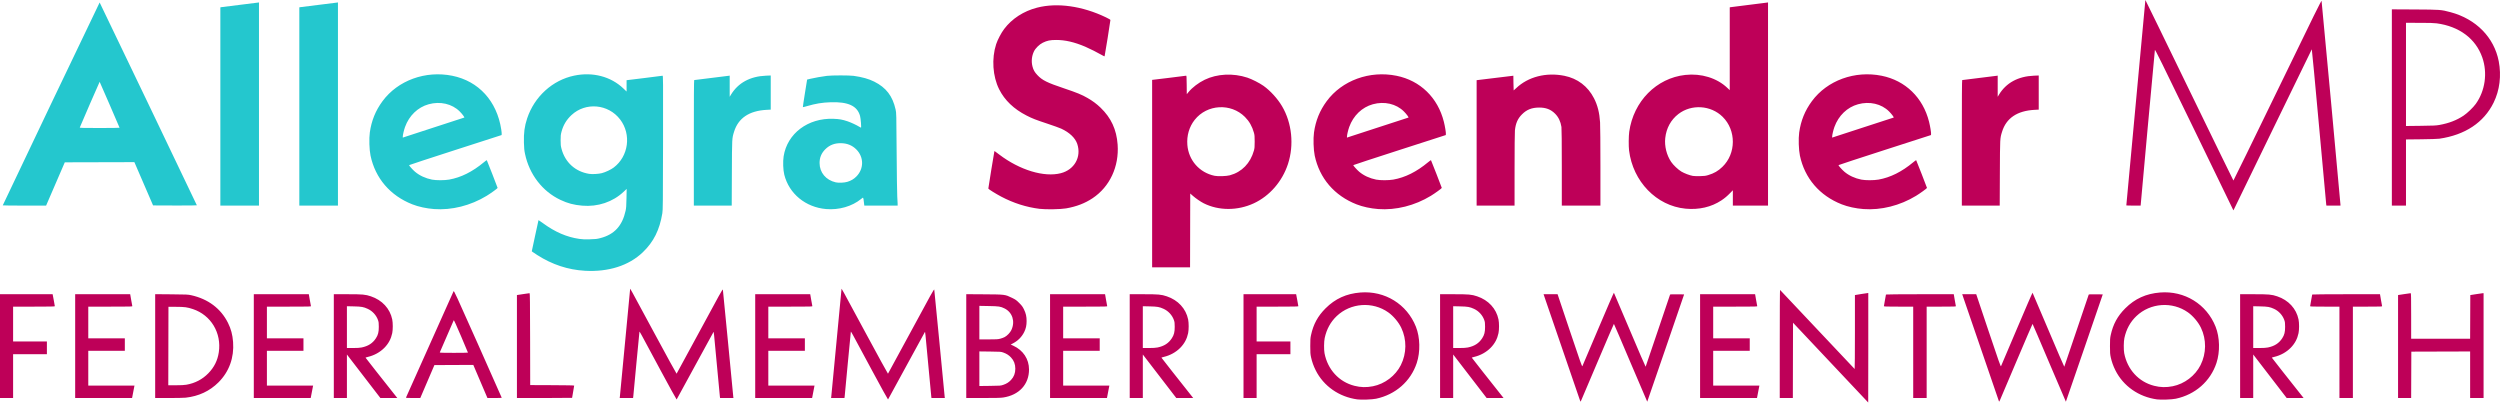 <?xml version="1.0" encoding="UTF-8" standalone="no"?>
<!-- Created with Inkscape (http://www.inkscape.org/) -->

<svg
   version="1.1"
   id="svg1"
   width="2319.878"
   height="373.504"
   viewBox="0 0 2319.878 373.504"
   xmlns="http://www.w3.org/2000/svg"
   xmlns:svg="http://www.w3.org/2000/svg">
  <defs
     id="defs1" />
  <g
     id="g1"
     transform="translate(-407.783,-1288.217)">
    <g
       id="g2"
       transform="translate(113.063,1068.441)">
      <path
         style="fill:#24c7ce"
         d="m 837.44,471.023 c -15.674,-0.897 -30.326,-5.732 -44.142,-14.566 -2.034,-1.301 -4.016,-2.619 -4.405,-2.931 l -0.707,-0.566 3.077,-14.4 c 1.692,-7.92 3.118,-14.452 3.168,-14.515 0.05,-0.063 1.864,1.183 4.03,2.768 11.338,8.299 22.069,12.942 33.859,14.65 2.833,0.41 5.08,0.496 9.76,0.371 5.407,-0.144 6.49,-0.268 9.781,-1.121 12.941,-3.356 20.316,-11.371 23.396,-25.425 0.531,-2.424 0.681,-4.551 0.815,-11.6 l 0.164,-8.631 -2.701,2.557 c -10.112,9.571 -24.041,14.266 -38.575,13.002 -7.845,-0.683 -13.473,-2.179 -20.23,-5.38 -16.738,-7.929 -28.82,-23.64 -32.818,-42.676 -0.682,-3.249 -0.874,-5.206 -1.018,-10.425 -0.25,-9.029 0.579,-15.269 2.989,-22.489 6.782,-20.321 23.588,-35.557 43.831,-39.735 17.104,-3.53 33.872,0.872 45.437,11.928 l 3.009,2.877 v -5.265 -5.265 l 16.4,-1.997 c 9.02,-1.098 16.656,-2.069 16.969,-2.157 0.544,-0.153 0.564,2.571 0.466,62.024 -0.094,56.885 -0.149,62.471 -0.651,65.544 -2.532,15.523 -8.082,26.621 -18.124,36.244 -12.944,12.404 -31.827,18.436 -53.78,17.179 z m 15.68,-90.561 c 3.397,-0.849 8.494,-3.25 11.114,-5.236 13.802,-10.459 16.511,-30.749 5.952,-44.582 -10.997,-14.407 -32.017,-16.311 -45.155,-4.09 -4.618,4.296 -7.626,9.303 -9.244,15.389 -0.734,2.761 -0.845,3.806 -0.845,7.977 0,4.176 0.11,5.216 0.849,8 3.334,12.57 12.852,21.166 25.675,23.188 2.849,0.449 8.529,0.134 11.653,-0.647 z m -155.68,33.296 c -7.038,-0.52 -14.374,-2.115 -20.12,-4.376 -20.527,-8.076 -34.337,-24.184 -38.771,-45.221 -1.132,-5.37 -1.454,-15.791 -0.664,-21.44 1.533,-10.956 5.31,-20.269 11.781,-29.053 14.209,-19.286 39.865,-28.626 64.781,-23.583 24.461,4.95 41.366,23.499 45.396,49.813 0.288,1.879 0.477,3.82 0.42,4.312 l -0.103,0.896 -42.869,13.816 c -23.578,7.599 -42.91,13.938 -42.959,14.088 -0.136,0.414 3.348,4.304 5.478,6.116 4.158,3.539 9.749,6.136 15.757,7.321 3.848,0.759 11.598,0.744 15.953,-0.03 11.002,-1.955 21.56,-7.227 32.254,-16.104 1.372,-1.139 2.569,-1.995 2.66,-1.904 0.213,0.213 10.047,25.427 10.043,25.75 -0.005,0.415 -6.511,5.112 -10.137,7.318 -14.979,9.113 -32.436,13.497 -48.9,12.281 z m 2.72,-76.633 c 13.816,-4.493 25.234,-8.206 25.374,-8.252 0.495,-0.16 -1.854,-3.308 -4.254,-5.702 -7.102,-7.083 -18.059,-9.611 -28.8,-6.647 -10.034,2.77 -18.096,10.526 -21.907,21.075 -0.989,2.739 -2.076,7.352 -2.086,8.857 l -0.007,1.017 3.28,-1.09 c 1.804,-0.599 14.584,-4.766 28.4,-9.259 z m 361.117,76.639 c -19.051,-1.653 -34.318,-14.192 -38.772,-31.844 -1.101,-4.362 -1.386,-12.258 -0.618,-17.105 3.358,-21.199 22.599,-35.683 46.227,-34.795 5.493,0.206 8.152,0.675 13.051,2.302 3.124,1.037 8.502,3.545 11.043,5.149 0.671,0.424 1.317,0.77 1.436,0.77 0.473,0 -0.192,-8.512 -0.85,-10.88 -2.599,-9.348 -10.988,-13.242 -27.353,-12.696 -7.846,0.262 -13.911,1.26 -21.846,3.595 -2.04,0.6 -3.779,1.022 -3.864,0.937 -0.085,-0.085 0.769,-5.875 1.898,-12.867 l 2.053,-12.712 3.04,-0.728 c 3.784,-0.907 10.926,-2.169 15.36,-2.715 4.474,-0.551 20.936,-0.554 24.8,-0.004 8.047,1.144 13.962,2.805 19.062,5.354 11.047,5.52 17.051,13.359 19.849,25.917 0.706,3.168 0.716,3.569 0.956,39.68 0.133,20.064 0.389,38.496 0.569,40.96 0.179,2.464 0.335,5.38 0.345,6.48 l 0.019,2 h -15.468 -15.468 l -0.398,-3.28 c -0.583,-4.813 -0.411,-4.615 -2.524,-2.894 -8.49,6.915 -20.625,10.412 -32.544,9.378 z m 19.843,-25.286 c 3.386,-1.058 5.825,-2.494 8.149,-4.796 7.226,-7.16 7.244,-18.114 0.042,-25.275 -3.891,-3.869 -8.693,-5.766 -14.591,-5.766 -5.747,0 -10.275,1.794 -14.115,5.59 -3.652,3.611 -5.369,7.712 -5.361,12.81 0.013,8.856 5.842,15.832 14.997,17.948 2.736,0.632 8.017,0.385 10.88,-0.51 z m -783.84,21.854 c 0,-0.394 89.718,-188.252 89.904,-188.246 0.136,0.004 89.735,186.935 90.204,188.191 0.063,0.17 -8.271,0.254 -20.256,0.206 l -20.364,-0.082 -8.675,-20.082 -8.675,-20.082 -32.285,0.082 -32.285,0.082 -8.674,20.08 -8.674,20.08 h -20.109 c -11.06,0 -20.109,-0.103 -20.109,-0.229 z M 405.675,338.32 c -0.068,-0.132 -4.216,-9.776 -9.219,-21.432 -5.003,-11.656 -9.173,-21.196 -9.267,-21.2 -0.125,-0.006 -17.311,39.535 -18.46,42.472 -0.124,0.317 3.696,0.4 18.457,0.4 10.237,0 18.558,-0.108 18.49,-0.24 z m 93.525,-19.745 V 226.589 l 1.04,-0.182 c 0.572,-0.1 8.096,-1.042 16.72,-2.094 8.624,-1.052 16.22,-1.997 16.88,-2.101 l 1.2,-0.189 V 316.292 410.56 h -17.92 -17.92 z m 73.28,0 V 226.589 l 1.04,-0.182 c 0.572,-0.1 8.096,-1.042 16.72,-2.094 8.624,-1.052 16.22,-1.997 16.88,-2.101 l 1.2,-0.189 V 316.292 410.56 h -17.92 -17.92 z M 938.56,352.32 c 0,-41.171 0.1,-58.24 0.343,-58.24 0.475,0 30.972,-3.793 32.057,-3.987 l 0.88,-0.157 8.2e-4,9.832 8.2e-4,9.832 1.142,-1.894 c 6.66,-11.045 17.788,-17.099 32.536,-17.701 l 4.4,-0.18 v 15.839 15.839 l -3.76,0.196 c -16.237,0.844 -26.389,7.678 -30.284,20.385 -1.917,6.253 -1.877,5.495 -2.024,38.317 l -0.135,30.16 h -17.578 -17.578 z"
         id="path3" />
      <path
         style="fill:#be0058"
         d="m 1993.44,556.265 -34.88,-37.015 -0.082,34.935 -0.081,34.935 h -6.079 -6.079 V 538.816 c 0,-27.982 0.122,-50.169 0.274,-50 2.463,2.729 69.044,73.295 69.228,73.371 0.142,0.059 0.258,-15.353 0.258,-34.249 v -34.356 l 6.15,-1.014 c 3.383,-0.558 6.191,-0.973 6.241,-0.923 0.05,0.05 0.054,22.938 0.01,50.863 l -0.081,50.772 z m -232.292,35.865 c -0.319,-0.816 -30.198,-87.87 -32.363,-94.29 l -1.699,-5.04 h 6.494 6.494 l 11.322,33.745 c 9.738,29.022 11.373,33.646 11.683,33.04 0.199,-0.388 6.811,-15.937 14.694,-34.555 7.883,-18.618 14.44,-33.738 14.57,-33.6 0.13,0.138 6.761,15.692 14.735,34.566 7.974,18.874 14.592,34.21 14.706,34.08 0.114,-0.13 5.215,-15.163 11.335,-33.408 6.12,-18.245 11.226,-33.332 11.347,-33.527 0.152,-0.245 2.194,-0.328 6.625,-0.268 l 6.405,0.087 -17.055,49.72 c -9.38,27.346 -17.108,49.773 -17.172,49.836 -0.064,0.064 -7.004,-16.154 -15.423,-36.04 -8.419,-19.886 -15.392,-36.154 -15.497,-36.151 -0.104,0.003 -6.807,15.591 -14.894,34.64 -8.087,19.049 -15.011,35.341 -15.386,36.205 -0.564,1.298 -0.724,1.464 -0.921,0.96 z m 388.48,0 c -0.319,-0.816 -30.198,-87.87 -32.363,-94.29 l -1.699,-5.04 h 6.494 6.494 l 11.322,33.745 c 9.738,29.022 11.373,33.646 11.683,33.04 0.199,-0.388 6.811,-15.937 14.694,-34.555 7.883,-18.618 14.44,-33.738 14.57,-33.6 0.13,0.138 6.761,15.692 14.735,34.566 7.974,18.874 14.592,34.21 14.706,34.08 0.114,-0.13 5.215,-15.163 11.335,-33.408 6.12,-18.245 11.226,-33.332 11.347,-33.527 0.152,-0.245 2.194,-0.328 6.625,-0.268 l 6.405,0.087 -17.055,49.72 c -9.38,27.346 -17.108,49.773 -17.172,49.836 -0.064,0.064 -7.004,-16.154 -15.423,-36.04 -8.419,-19.886 -15.392,-36.154 -15.497,-36.151 -0.104,0.003 -6.807,15.591 -14.894,34.64 -8.087,19.049 -15.011,35.341 -15.386,36.205 -0.564,1.298 -0.724,1.464 -0.921,0.96 z M 907.447,562.95 c -8.218,-15.262 -15.898,-29.523 -17.067,-31.691 -1.169,-2.167 -2.188,-3.878 -2.265,-3.802 -0.077,0.077 -1.355,13.298 -2.842,29.381 -1.486,16.083 -2.791,29.926 -2.898,30.762 l -0.196,1.52 h -6.214 -6.214 l 0.172,-1.2 c 0.095,-0.66 2.256,-23.304 4.804,-50.32 2.547,-27.016 4.67,-49.336 4.716,-49.6 0.108,-0.615 -1.274,-3.128 22.467,40.873 11.227,20.808 20.52,37.767 20.651,37.685 0.132,-0.081 9.797,-17.864 21.478,-39.517 18.563,-34.408 21.268,-39.258 21.47,-38.485 0.127,0.486 2.325,22.916 4.884,49.844 2.56,26.928 4.72,49.356 4.801,49.84 l 0.148,0.88 h -6.212 -6.212 l -0.184,-1.36 c -0.101,-0.748 -1.334,-13.816 -2.74,-29.04 -2.93,-31.735 -2.872,-31.175 -3.209,-30.824 -0.14,0.145 -7.838,14.232 -17.107,31.304 -9.269,17.072 -16.952,31.143 -17.072,31.27 -0.12,0.126 -6.943,-12.258 -15.161,-27.52 z m 196.16,0 c -8.218,-15.262 -15.898,-29.523 -17.067,-31.691 -1.169,-2.167 -2.188,-3.878 -2.265,-3.802 -0.077,0.077 -1.355,13.298 -2.842,29.381 -1.486,16.083 -2.791,29.926 -2.898,30.762 l -0.196,1.52 h -6.214 -6.214 l 0.172,-1.2 c 0.095,-0.66 2.256,-23.304 4.804,-50.32 2.547,-27.016 4.67,-49.336 4.716,-49.6 0.108,-0.615 -1.274,-3.128 22.466,40.873 11.227,20.808 20.52,37.767 20.651,37.685 0.132,-0.081 9.797,-17.864 21.479,-39.517 18.563,-34.408 21.268,-39.258 21.47,-38.485 0.127,0.486 2.325,22.916 4.885,49.844 2.56,26.928 4.72,49.356 4.801,49.84 l 0.147,0.88 h -6.212 -6.212 l -0.184,-1.36 c -0.101,-0.748 -1.334,-13.816 -2.74,-29.04 -2.93,-31.735 -2.872,-31.175 -3.209,-30.824 -0.14,0.145 -7.838,14.232 -17.107,31.304 -9.269,17.072 -16.951,31.143 -17.072,31.27 -0.12,0.126 -6.943,-12.258 -15.161,-27.52 z m 450.633,27.447 c -16.968,-2.325 -31.278,-12.337 -38.642,-27.036 -2.001,-3.994 -3.386,-7.888 -4.304,-12.1 -0.614,-2.817 -0.711,-4.218 -0.711,-10.3 0,-6.066 0.098,-7.487 0.705,-10.273 2.197,-10.072 6.287,-17.587 13.489,-24.79 8.932,-8.932 19.287,-13.642 32.301,-14.693 22.715,-1.835 43.212,10.797 51.529,31.754 3.912,9.858 4.228,23.252 0.795,33.664 -5.587,16.947 -19.655,29.306 -37.721,33.141 -3.625,0.769 -13.762,1.138 -17.44,0.634 z m 14.56,-12.209 c 10.897,-2.15 20.873,-9.728 25.836,-19.627 5.443,-10.855 5.587,-23.762 0.387,-34.609 -2.515,-5.245 -7.324,-10.958 -12.033,-14.295 -14.582,-10.332 -34.926,-8.873 -47.882,3.433 -5.681,5.397 -9.381,12.172 -11.151,20.425 -0.68,3.171 -0.768,10.831 -0.161,14.006 2.899,15.148 13.427,26.615 27.79,30.266 5.86,1.49 11.079,1.611 17.214,0.401 z m 727.52,12.209 c -16.968,-2.325 -31.278,-12.337 -38.642,-27.036 -2.001,-3.994 -3.386,-7.888 -4.304,-12.1 -0.614,-2.817 -0.711,-4.218 -0.711,-10.3 0,-6.066 0.098,-7.487 0.705,-10.273 2.197,-10.072 6.287,-17.587 13.489,-24.79 8.932,-8.932 19.287,-13.642 32.301,-14.693 22.715,-1.835 43.212,10.797 51.529,31.754 3.912,9.858 4.228,23.252 0.795,33.664 -5.587,16.947 -19.655,29.306 -37.721,33.141 -3.625,0.769 -13.762,1.138 -17.44,0.634 z m 14.56,-12.209 c 10.897,-2.15 20.873,-9.728 25.836,-19.627 5.443,-10.855 5.587,-23.762 0.387,-34.609 -2.515,-5.245 -7.324,-10.958 -12.033,-14.295 -14.582,-10.332 -34.926,-8.873 -47.882,3.433 -5.682,5.397 -9.381,12.172 -11.151,20.425 -0.68,3.171 -0.768,10.831 -0.161,14.006 2.899,15.148 13.427,26.615 27.79,30.266 5.86,1.49 11.079,1.611 17.214,0.401 z M 294.72,540.96 V 492.8 h 24.42 24.42 l 1.02,5.37 c 0.561,2.954 1.02,5.546 1.02,5.76 0,0.302 -4.356,0.39 -19.36,0.39 h -19.36 v 16.16 16.16 h 15.68 15.68 v 5.92 5.92 h -15.68 -15.68 v 20.32 20.32 h -6.08 -6.08 z m 69.76,0 V 492.8 h 25.527 25.527 l 0.899,5.2 c 0.494,2.86 0.969,5.452 1.054,5.76 0.147,0.529 -0.975,0.56 -20.346,0.56 h -20.502 v 14.72 14.72 h 16.96 16.96 v 5.76 5.76 h -16.96 -16.96 v 16.16 16.16 h 21.446 21.446 l -0.166,0.72 c -0.091,0.396 -0.529,2.664 -0.973,5.04 -0.444,2.376 -0.879,4.644 -0.967,5.04 l -0.16,0.72 h -26.394 -26.394 z m 74.24,-0.022 v -48.182 l 15.12,0.129 c 14.182,0.121 15.319,0.174 18.32,0.841 15.69,3.487 27.442,12.313 34.098,25.608 2.806,5.605 4.247,10.992 4.757,17.786 1.086,14.461 -3.664,27.583 -13.556,37.45 -8.136,8.115 -18.308,12.872 -30.419,14.223 -1.584,0.177 -8.604,0.323 -15.6,0.324 l -12.72,0.003 z m 28.96,35.841 c 8.004,-1.388 14.872,-4.968 20.368,-10.618 5.457,-5.61 8.561,-11.84 9.716,-19.503 2.695,-17.877 -7.26,-34.49 -24.003,-40.057 -5.326,-1.771 -7.619,-2.081 -15.52,-2.101 l -7.2,-0.018 -0.081,36.4 -0.081,36.4 6.961,-0.001 c 4.861,-7.1e-4 7.83,-0.152 9.841,-0.5 z m 62.56,-35.819 V 492.8 h 25.527 25.527 l 0.899,5.2 c 0.494,2.86 0.969,5.452 1.054,5.76 0.147,0.529 -0.975,0.56 -20.346,0.56 h -20.502 v 14.72 14.72 h 16.96 16.96 v 5.76 5.76 h -16.96 -16.96 v 16.16 16.16 h 21.446 21.446 l -0.166,0.72 c -0.091,0.396 -0.529,2.664 -0.973,5.04 -0.444,2.376 -0.879,4.644 -0.967,5.04 l -0.16,0.72 h -26.394 -26.394 z m 74.24,0 V 492.8 l 12.72,10e-4 c 14.077,0.001 16.491,0.219 21.671,1.95 10.457,3.494 17.759,11.405 19.823,21.475 0.66,3.219 0.66,9.448 -2.3e-4,12.667 -1.081,5.272 -3.498,9.775 -7.334,13.663 -3.98,4.034 -9.35,7.008 -15.12,8.372 -1.276,0.302 -2.32,0.637 -2.32,0.746 0,0.15 16.817,21.509 28.427,36.104 l 1.067,1.341 h -7.854 -7.854 L 632.173,568.928 616.64,548.735 v 20.192 20.192 h -6.08 -6.08 z m 25.824,1.257 c 6.126,-1.265 10.277,-3.948 13.266,-8.573 2.025,-3.132 2.67,-5.701 2.666,-10.603 -0.003,-3.51 -0.118,-4.485 -0.736,-6.24 -1.597,-4.533 -5.124,-8.399 -9.5,-10.412 -3.952,-1.818 -5.755,-2.14 -12.88,-2.305 l -6.48,-0.149 V 523.327 542.72 h 5.613 c 3.859,0 6.375,-0.157 8.05,-0.503 z m 41.151,46.503 c 0.51,-1.252 43.813,-98.008 44.158,-98.667 0.391,-0.746 1.83,2.373 22.562,48.911 12.18,27.339 22.145,49.809 22.145,49.932 0,0.123 -2.988,0.221 -6.64,0.218 l -6.64,-0.006 -6.557,-15.357 -6.557,-15.357 -18.048,0.083 -18.048,0.083 -6.549,15.28 -6.549,15.28 h -6.719 c -5.249,0 -6.683,-0.087 -6.556,-0.4 z m 57.506,-41.733 c 0,-0.117 -2.909,-7.031 -6.465,-15.365 -4.244,-9.947 -6.552,-14.997 -6.717,-14.7 -0.19,0.34 -12.046,27.671 -12.961,29.878 -0.131,0.316 2.59,0.4 12.988,0.4 7.235,0 13.154,-0.096 13.154,-0.213 z m 45.44,-5.642 V 493.57 l 5.68,-0.869 c 3.124,-0.478 5.859,-0.868 6.079,-0.865 0.316,0.003 0.416,8.859 0.48,42.644 l 0.081,42.64 20.4,0.082 c 13.522,0.055 20.4,0.192 20.4,0.407 0,0.178 -0.432,2.766 -0.96,5.751 -0.528,2.984 -0.96,5.501 -0.96,5.593 0,0.092 -11.52,0.167 -25.6,0.167 h -25.6 z M 995.52,540.96 V 492.8 h 25.527 25.527 l 0.899,5.2 c 0.494,2.86 0.969,5.452 1.054,5.76 0.147,0.529 -0.975,0.56 -20.346,0.56 H 1007.68 v 14.72 14.72 h 16.96 16.96 v 5.76 5.76 h -16.96 -16.96 v 16.16 16.16 h 21.446 21.446 l -0.166,0.72 c -0.091,0.396 -0.529,2.664 -0.973,5.04 -0.444,2.376 -0.879,4.644 -0.967,5.04 l -0.16,0.72 h -26.394 -26.394 z M 1191.36,540.944 V 492.768 l 16.72,0.113 c 19.34,0.131 19.262,0.121 25.825,3.323 3.277,1.599 3.974,2.098 6.587,4.712 2.464,2.465 3.156,3.4 4.415,5.963 1.781,3.626 2.454,6.605 2.447,10.821 -0.01,4.041 -0.649,6.985 -2.209,10.139 -2.283,4.614 -5.865,8.209 -10.628,10.666 l -1.905,0.982 2.443,1.129 c 9.151,4.228 14.536,12.388 14.543,22.037 0.01,13.789 -9.189,23.756 -23.998,26.002 -2.329,0.353 -6.688,0.461 -18.64,0.463 l -15.6,0.002 z m 34.318,35.957 c 3.052,-1.025 5.12,-2.325 7.209,-4.534 2.687,-2.842 3.997,-6.265 3.997,-10.447 0,-4.182 -1.31,-7.606 -3.997,-10.447 -2.024,-2.14 -4.087,-3.467 -7.042,-4.527 -2.284,-0.82 -2.502,-0.837 -12.325,-0.954 l -10,-0.119 v 16.049 16.049 l 9.84,-0.118 c 9.591,-0.115 9.903,-0.139 12.318,-0.95 z m -2.825,-42.814 c 1.361,-0.348 3.217,-1.032 4.123,-1.52 2.39,-1.286 5.106,-4.132 6.239,-6.536 3.737,-7.927 0.996,-16.479 -6.442,-20.098 -3.677,-1.789 -5.037,-1.992 -14.533,-2.169 l -8.72,-0.163 v 15.559 15.559 h 8.429 c 7.35,0 8.745,-0.081 10.904,-0.633 z m 46.267,6.873 V 492.8 h 25.527 25.527 l 0.899,5.2 c 0.494,2.86 0.969,5.452 1.054,5.76 0.147,0.529 -0.975,0.56 -20.346,0.56 H 1281.28 v 14.72 14.72 h 16.96 16.96 v 5.76 5.76 h -16.96 -16.96 v 16.16 16.16 h 21.446 21.446 l -0.166,0.72 c -0.091,0.396 -0.529,2.664 -0.973,5.04 -0.444,2.376 -0.879,4.644 -0.967,5.04 l -0.16,0.72 h -26.394 -26.394 z m 73.92,0 V 492.8 l 12.72,10e-4 c 14.077,0.001 16.491,0.219 21.671,1.95 10.457,3.494 17.759,11.405 19.823,21.475 0.66,3.219 0.66,9.448 -2e-4,12.667 -1.081,5.272 -3.498,9.775 -7.334,13.663 -3.979,4.034 -9.35,7.008 -15.12,8.372 -1.276,0.302 -2.32,0.637 -2.32,0.746 0,0.15 16.817,21.509 28.427,36.104 l 1.067,1.341 h -7.854 -7.854 L 1370.733,568.928 1355.2,548.735 v 20.192 20.192 h -6.08 -6.08 z m 25.824,1.257 c 6.126,-1.265 10.277,-3.948 13.266,-8.573 2.025,-3.132 2.67,-5.701 2.666,-10.603 0,-3.51 -0.118,-4.485 -0.737,-6.24 -1.597,-4.533 -5.124,-8.399 -9.5,-10.412 -3.952,-1.818 -5.755,-2.14 -12.88,-2.305 l -6.48,-0.149 V 523.327 542.72 h 5.614 c 3.86,0 6.375,-0.157 8.05,-0.503 z M 1448.64,540.96 V 492.8 h 24.42 24.42 l 1.02,5.37 c 0.561,2.954 1.02,5.546 1.02,5.76 0,0.302 -4.356,0.39 -19.36,0.39 h -19.36 v 16.16 16.16 h 15.68 15.68 v 5.92 5.92 h -15.68 -15.68 v 20.32 20.32 h -6.08 -6.08 z m 182.4,0 V 492.8 l 12.72,10e-4 c 14.077,0.001 16.491,0.219 21.671,1.95 10.457,3.494 17.759,11.405 19.823,21.475 0.66,3.219 0.66,9.448 -2e-4,12.667 -1.081,5.272 -3.498,9.775 -7.334,13.663 -3.979,4.034 -9.35,7.008 -15.12,8.372 -1.276,0.302 -2.32,0.637 -2.32,0.746 0,0.15 16.817,21.509 28.427,36.104 l 1.067,1.341 h -7.854 -7.854 L 1658.733,568.928 1643.2,548.735 v 20.192 20.192 h -6.08 -6.08 z m 25.824,1.257 c 6.126,-1.265 10.277,-3.948 13.266,-8.573 2.025,-3.132 2.67,-5.701 2.666,-10.603 0,-3.51 -0.118,-4.485 -0.736,-6.24 -1.597,-4.533 -5.124,-8.399 -9.5,-10.412 -3.952,-1.818 -5.755,-2.14 -12.88,-2.305 l -6.48,-0.149 V 523.327 542.72 h 5.614 c 3.86,0 6.375,-0.157 8.05,-0.503 z M 1872.32,540.96 V 492.8 h 25.527 25.527 l 0.899,5.2 c 0.494,2.86 0.969,5.452 1.054,5.76 0.147,0.529 -0.975,0.56 -20.346,0.56 h -20.502 v 14.72 14.72 h 16.96 16.96 v 5.76 5.76 h -16.96 -16.96 v 16.16 16.16 h 21.446 21.446 l -0.166,0.72 c -0.091,0.396 -0.529,2.664 -0.973,5.04 -0.444,2.376 -0.879,4.644 -0.967,5.04 l -0.16,0.72 h -26.394 -26.394 z m 197.76,5.76 V 504.32 h -13.6 c -10.667,0 -13.6,-0.086 -13.599,-0.4 7e-4,-0.22 0.433,-2.686 0.96,-5.481 0.527,-2.794 0.959,-5.206 0.959,-5.36 0,-0.157 13.748,-0.279 31.462,-0.279 h 31.462 l 0.882,5.2 c 0.485,2.86 0.953,5.452 1.039,5.76 0.149,0.527 -0.644,0.56 -13.464,0.56 h -13.621 v 42.4 42.4 h -6.24 -6.24 z m 303.36,-5.76 V 492.8 l 12.72,10e-4 c 14.077,0.001 16.491,0.219 21.671,1.95 10.457,3.494 17.759,11.405 19.823,21.475 0.66,3.219 0.66,9.448 -2e-4,12.667 -1.081,5.272 -3.498,9.775 -7.334,13.663 -3.98,4.034 -9.35,7.008 -15.12,8.372 -1.276,0.302 -2.32,0.637 -2.32,0.746 0,0.15 16.817,21.509 28.427,36.104 l 1.067,1.341 h -7.854 -7.854 l -15.533,-20.192 -15.533,-20.192 v 20.192 20.192 h -6.08 -6.08 z m 25.824,1.257 c 6.126,-1.265 10.277,-3.948 13.266,-8.573 2.025,-3.132 2.67,-5.701 2.666,-10.603 0,-3.51 -0.118,-4.485 -0.736,-6.24 -1.597,-4.533 -5.124,-8.399 -9.5,-10.412 -3.952,-1.818 -5.755,-2.14 -12.88,-2.305 l -6.48,-0.149 V 523.327 542.72 h 5.614 c 3.859,0 6.375,-0.157 8.05,-0.503 z m 66.336,4.503 V 504.32 h -13.6 c -10.667,0 -13.6,-0.086 -13.599,-0.4 7e-4,-0.22 0.433,-2.686 0.96,-5.481 0.527,-2.794 0.959,-5.206 0.959,-5.36 0,-0.157 13.748,-0.279 31.462,-0.279 h 31.462 l 0.882,5.2 c 0.485,2.86 0.953,5.452 1.039,5.76 0.149,0.527 -0.644,0.56 -13.464,0.56 h -13.621 v 42.4 42.4 h -6.24 -6.24 z m 54.4,-5.375 v -47.775 l 5.68,-0.869 c 3.124,-0.478 5.86,-0.868 6.08,-0.865 0.316,0.003 0.4,4.444 0.4,21.124 v 21.12 h 27.358 27.358 l 0.082,-20.24 0.082,-20.24 5.44,-0.863 c 2.992,-0.474 5.764,-0.87 6.16,-0.88 l 0.72,-0.018 v 48.64 48.64 h -6.24 -6.24 v -21.602 -21.602 l -27.28,0.082 -27.28,0.082 -0.082,21.52 -0.082,21.52 h -6.078 -6.078 z M 1363.84,380.869 v -86.971 l 15.44,-1.853 c 8.492,-1.019 15.69,-1.924 15.995,-2.009 0.515,-0.145 0.561,0.463 0.64,8.496 l 0.085,8.652 1.6,-1.956 c 3.49,-4.267 9.278,-8.678 15.04,-11.461 11.535,-5.572 26.369,-6.295 39.607,-1.931 4.12,1.358 11.34,5.03 14.946,7.602 6.387,4.554 13.05,11.874 17.189,18.881 9.2,15.58 11.297,36.009 5.507,53.663 -5.303,16.17 -16.985,29.619 -31.655,36.444 -15.051,7.002 -32.663,6.985 -46.589,-0.045 -2.853,-1.44 -7.32,-4.516 -10.043,-6.917 l -2.4,-2.116 -0.081,34.245 -0.081,34.245 h -17.599 -17.599 z m 72.091,1.579 c 11.121,-2.983 19.102,-11.192 22.388,-23.025 0.582,-2.096 0.684,-3.322 0.684,-8.223 0,-4.897 -0.102,-6.128 -0.682,-8.216 -1.656,-5.962 -4.335,-10.67 -8.364,-14.7 -13.065,-13.067 -35.156,-11.79 -46.618,2.695 -5.097,6.441 -7.497,14.648 -6.807,23.279 1.141,14.277 11.207,25.706 25.229,28.644 3.131,0.656 10.971,0.406 14.171,-0.452 z m 894.951,-42.326 c -30.691,-63.262 -36.351,-74.723 -36.532,-73.972 -0.117,0.489 -3.142,33.181 -6.721,72.649 l -6.508,71.76 h -6.641 c -3.652,0 -6.641,-0.078 -6.641,-0.173 0,-0.491 17.622,-190.421 17.686,-190.611 0.041,-0.123 18.383,37.504 40.761,83.616 22.378,46.112 40.802,83.869 40.943,83.904 0.141,0.035 18.552,-37.638 40.913,-83.718 35.078,-72.285 40.689,-83.658 40.889,-82.88 0.224,0.87 17.54,187.681 17.532,189.141 v 0.72 h -6.524 -6.524 l -0.173,-1.04 c -0.095,-0.572 -3.092,-33.26 -6.66,-72.639 -3.568,-39.38 -6.594,-71.492 -6.725,-71.36 -0.131,0.132 -16.208,33.143 -35.725,73.359 -19.518,40.216 -35.833,73.791 -36.257,74.612 l -0.77,1.492 z M 1259.52,413.588 c -12.478,-1.557 -24.288,-5.318 -35.84,-11.414 -4.901,-2.586 -11.839,-6.916 -11.845,-7.393 -0.01,-0.567 5.519,-34.601 5.642,-34.747 0.124,-0.147 0.375,0.029 4.493,3.157 19.003,14.432 41.628,21.288 57.135,17.314 12.624,-3.236 19.269,-15.04 15.271,-27.127 -1.846,-5.58 -7.15,-10.634 -14.939,-14.237 -1.538,-0.712 -7.261,-2.769 -12.717,-4.573 -10.995,-3.635 -13.954,-4.788 -19.36,-7.549 -11.888,-6.07 -20.354,-14.174 -25.49,-24.4 -5.997,-11.941 -7.101,-28.506 -2.785,-41.785 1.349,-4.151 4.673,-10.469 7.444,-14.148 7.193,-9.551 18.016,-16.566 30.539,-19.795 18.731,-4.83 41.946,-1.558 63.971,9.015 2.678,1.285 4.081,2.133 4.082,2.465 0,0.982 -5.208,33.47 -5.404,33.678 -0.109,0.116 -1.278,-0.434 -2.598,-1.222 -3.163,-1.889 -11.541,-6.1 -15.36,-7.72 -10.085,-4.279 -18.633,-6.252 -27.04,-6.241 -5.534,0.007 -8.293,0.576 -12.32,2.542 -3.202,1.563 -6.843,5.148 -8.262,8.138 -2.041,4.298 -2.522,9.261 -1.345,13.864 0.854,3.338 1.989,5.332 4.614,8.108 4.49,4.747 8.926,6.952 24.513,12.187 12.173,4.088 16.73,5.959 22.065,9.06 4.825,2.804 8.309,5.396 11.958,8.897 9.826,9.427 14.886,20.357 15.877,34.295 1.451,20.406 -7.292,39.137 -23.222,49.755 -7.121,4.746 -14.992,7.769 -24.598,9.449 -5.067,0.886 -18.865,1.125 -24.48,0.425 z m 314.08,0.169 c -7.038,-0.52 -14.374,-2.115 -20.12,-4.376 -20.527,-8.076 -34.337,-24.184 -38.771,-45.221 -1.132,-5.37 -1.454,-15.791 -0.663,-21.44 1.533,-10.956 5.31,-20.269 11.781,-29.053 14.21,-19.286 39.865,-28.626 64.781,-23.583 22.053,4.463 38.343,20.291 43.948,42.702 1.06,4.236 2.019,10.108 1.867,11.424 l -0.103,0.896 -42.869,13.816 c -23.578,7.599 -42.91,13.938 -42.959,14.088 -0.136,0.414 3.348,4.304 5.478,6.116 4.158,3.539 9.749,6.136 15.757,7.321 3.848,0.759 11.598,0.744 15.953,-0.03 11.002,-1.955 21.56,-7.227 32.254,-16.104 1.372,-1.139 2.569,-1.995 2.66,-1.904 0.213,0.213 10.047,25.427 10.043,25.75 -0.01,0.415 -6.511,5.112 -10.137,7.318 -14.979,9.113 -32.436,13.497 -48.9,12.281 z m 2.72,-76.633 c 13.816,-4.493 25.234,-8.206 25.374,-8.252 0.495,-0.16 -1.854,-3.308 -4.254,-5.702 -7.102,-7.083 -18.059,-9.611 -28.8,-6.647 -10.034,2.77 -18.096,10.526 -21.907,21.075 -0.989,2.739 -2.076,7.352 -2.086,8.857 l -0.01,1.017 3.28,-1.09 c 1.804,-0.599 14.584,-4.766 28.4,-9.259 z m 447.52,76.633 c -7.038,-0.52 -14.374,-2.115 -20.12,-4.376 -20.527,-8.076 -34.337,-24.184 -38.771,-45.221 -1.132,-5.37 -1.454,-15.791 -0.664,-21.44 1.533,-10.956 5.31,-20.269 11.781,-29.053 14.209,-19.286 39.865,-28.626 64.781,-23.583 22.053,4.463 38.343,20.291 43.948,42.702 1.06,4.236 2.019,10.108 1.867,11.424 l -0.103,0.896 -42.87,13.816 c -23.578,7.599 -42.91,13.938 -42.959,14.088 -0.136,0.414 3.348,4.304 5.478,6.116 4.158,3.539 9.749,6.136 15.757,7.321 3.848,0.759 11.598,0.744 15.953,-0.03 11.002,-1.955 21.559,-7.227 32.254,-16.104 1.372,-1.139 2.569,-1.995 2.66,-1.904 0.213,0.213 10.047,25.427 10.043,25.75 -0.01,0.415 -6.511,5.112 -10.137,7.318 -14.979,9.113 -32.436,13.497 -48.9,12.281 z m 2.72,-76.633 c 13.816,-4.493 25.234,-8.206 25.374,-8.252 0.495,-0.16 -1.854,-3.308 -4.254,-5.702 -7.102,-7.083 -18.059,-9.611 -28.8,-6.647 -10.034,2.77 -18.096,10.526 -21.907,21.075 -0.989,2.739 -2.076,7.352 -2.086,8.857 l -0.01,1.017 3.28,-1.09 c 1.804,-0.599 14.584,-4.766 28.4,-9.259 z m -167.778,76.278 c -26.912,-2.592 -48.8,-25.177 -52.367,-54.034 -0.485,-3.927 -0.404,-13.354 0.149,-17.288 3.978,-28.29 25.227,-49.83 52.063,-52.779 14.723,-1.618 29.275,2.851 38.886,11.939 l 2.327,2.201 V 265.015 226.589 l 1.04,-0.178 c 0.572,-0.098 8.024,-1.04 16.56,-2.094 8.536,-1.054 16.06,-2.001 16.72,-2.104 l 1.2,-0.189 V 316.292 410.56 h -16.32 -16.32 v -7.116 -7.116 l -2.327,2.396 c -2.934,3.021 -5.187,4.925 -8.233,6.955 -9.37,6.245 -20.936,8.922 -33.378,7.723 z m 20.988,-31.122 c 5.572,-1.671 9.254,-3.799 13.261,-7.663 12.831,-12.373 12.924,-33.94 0.2,-46.462 -10.963,-10.79 -28.949,-11.914 -41.05,-2.566 -6.964,5.379 -11.199,13.141 -12.189,22.339 -0.805,7.477 1.247,15.752 5.47,22.054 1.972,2.943 6.453,7.191 9.515,9.02 2.739,1.636 7.633,3.484 10.622,4.011 0.968,0.171 3.92,0.265 6.56,0.21 4.075,-0.085 5.225,-0.227 7.611,-0.943 z M 1664.96,352.371 v -58.189 l 11.28,-1.369 c 6.204,-0.753 13.872,-1.683 17.04,-2.067 l 5.76,-0.699 0.086,6.816 c 0.047,3.749 0.14,6.816 0.206,6.816 0.066,0 1.102,-0.935 2.302,-2.078 11.131,-10.597 27.818,-14.879 44.749,-11.484 12.202,2.447 21.794,9.724 27.487,20.852 3.321,6.492 5.074,13.428 5.641,22.313 0.19,2.972 0.327,20.243 0.328,41.197 v 36.08 H 1761.92 1744 v -35.44 c 0,-22.637 -0.121,-36.191 -0.331,-37.52 -0.812,-5.145 -2.719,-9.126 -5.907,-12.333 -3.958,-3.981 -8.527,-5.726 -14.88,-5.684 -6.769,0.045 -11.46,1.915 -15.85,6.319 -3.971,3.984 -5.838,8.247 -6.543,14.939 -0.186,1.769 -0.318,16.688 -0.322,36.359 l -0.01,33.36 h -17.6 -17.6 z m 450.24,-0.051 c 0,-41.171 0.1,-58.24 0.343,-58.24 0.475,0 30.972,-3.793 32.057,-3.987 l 0.88,-0.157 8e-4,9.832 8e-4,9.832 1.142,-1.894 c 6.66,-11.045 17.788,-17.099 32.536,-17.701 l 4.4,-0.18 v 15.839 15.839 l -3.76,0.196 c -16.237,0.844 -26.389,7.678 -30.284,20.385 -1.917,6.253 -1.877,5.495 -2.024,38.317 l -0.135,30.16 h -17.578 -17.578 z m 399.04,-32.819 V 228.443 l 21.36,0.117 c 23.669,0.13 24.222,0.172 33.04,2.513 23.698,6.292 40.516,23.401 44.787,45.567 2.567,13.323 0.881,26.909 -4.766,38.4 -9.068,18.451 -26.479,30.006 -50.421,33.462 -1.466,0.212 -8.609,0.436 -16.72,0.524 l -14.16,0.155 V 379.871 410.56 h -6.56 -6.56 z m 44,16.25 c 8.928,-1.602 16.045,-4.336 22.554,-8.667 3.44,-2.289 8.921,-7.556 11.3,-10.86 8.727,-12.121 11.076,-28.738 6.088,-43.067 -6.082,-17.472 -21.315,-28.888 -42.342,-31.731 -2.414,-0.326 -6.894,-0.456 -15.92,-0.461 l -12.56,-0.006 v 47.871 47.871 l 13.68,-0.16 c 11.739,-0.137 14.179,-0.249 17.2,-0.791 z"
         id="path2" />
    </g>
  </g>
</svg>
